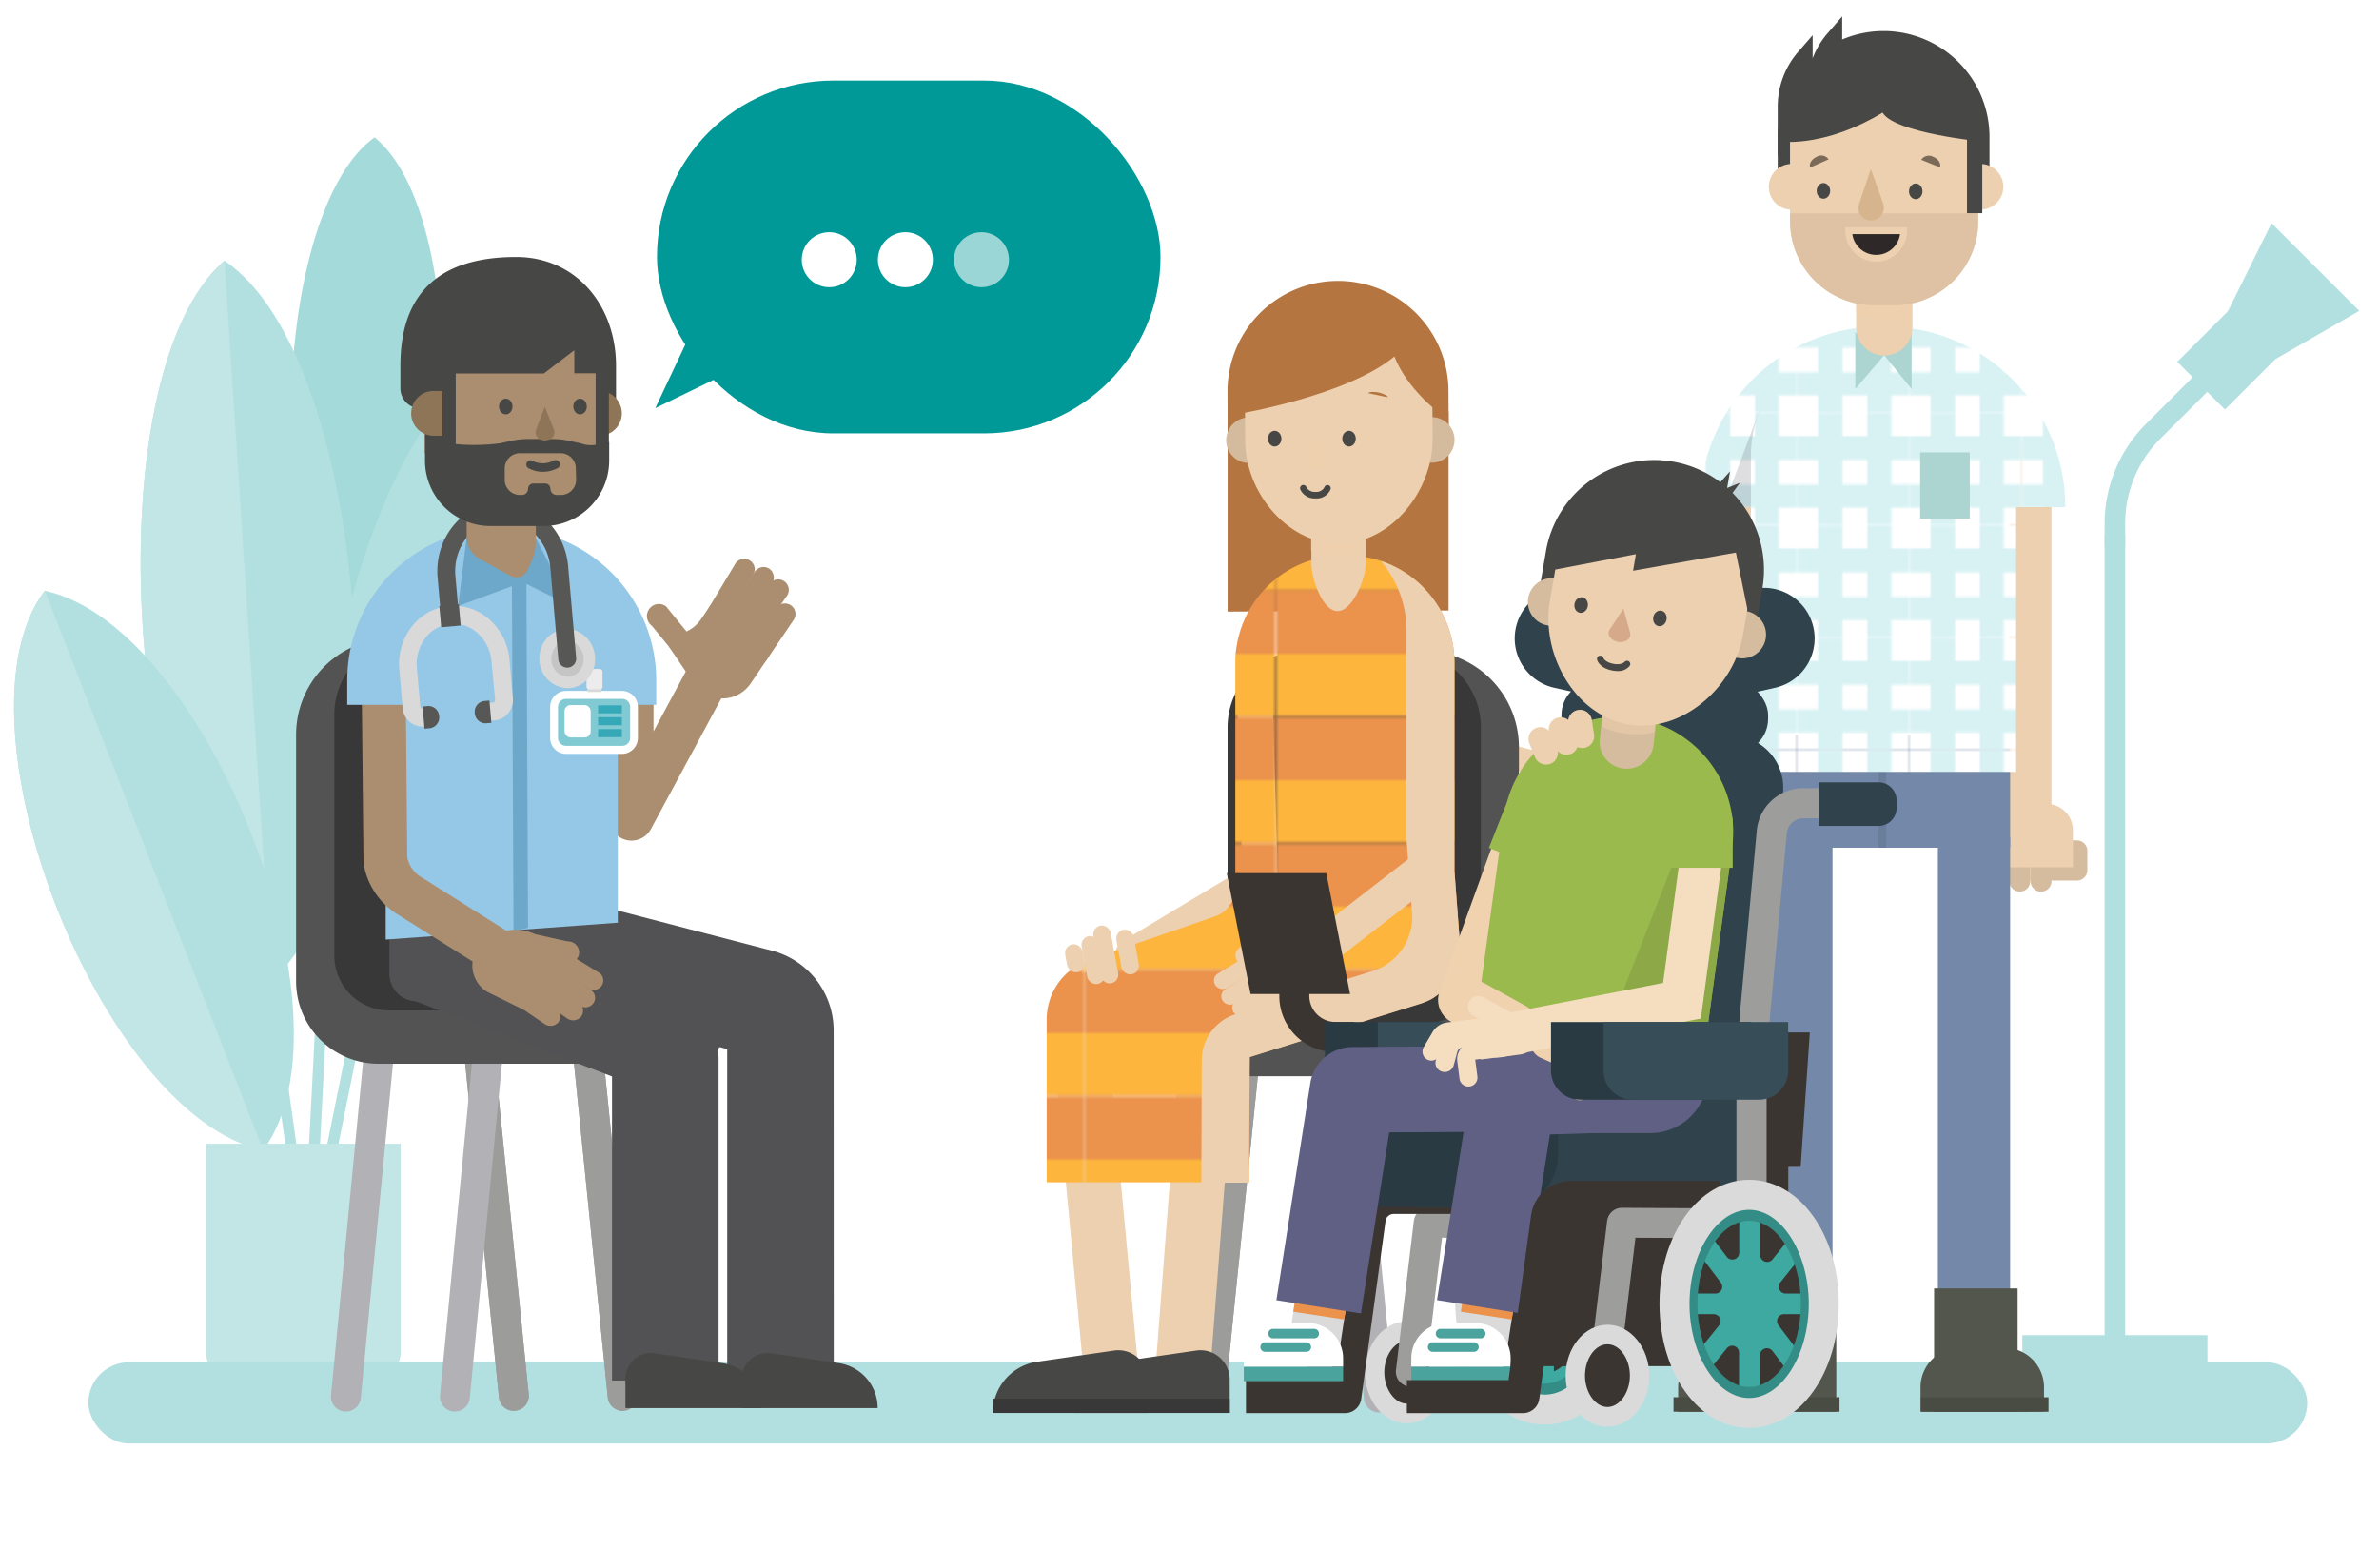 <?xml version="1.0" encoding="UTF-8"?> <svg xmlns="http://www.w3.org/2000/svg" xmlns:xlink="http://www.w3.org/1999/xlink" viewBox="0 0 455 300"><defs><style>.cls-1{fill:none;}.cls-2{fill:#fdb53e;}.cls-3{fill:#eb924d;}.cls-4,.cls-62{fill:#fff;}.cls-5{fill:#d8f2f4;}.cls-17,.cls-22,.cls-33,.cls-5{mix-blend-mode:multiply;}.cls-6{isolation:isolate;}.cls-7{fill:#b2e0e0;}.cls-8{opacity:0.5;}.cls-9{fill:#66c2c1;}.cls-10{fill:#4ab7b5;}.cls-11{fill:#85cecd;}.cls-12,.cls-22{fill:#edd0af;}.cls-13{fill:#d6bc9e;}.cls-14{fill:url(#New_Pattern_Swatch_3);}.cls-15{fill:#7489aa;}.cls-16{fill:#6a7e9b;}.cls-17{fill:#52525e;opacity:0.19;}.cls-18{fill:#acd5d2;}.cls-19{fill:#52564c;}.cls-20{fill:#494c43;}.cls-21{fill:#474745;}.cls-22{opacity:0.48;}.cls-23{fill:#d9bd9f;opacity:0.7;}.cls-24{fill:#2e2928;}.cls-25{fill:#7c6a59;}.cls-26{fill:#d6b48d;}.cls-27{fill:#b1b1b6;}.cls-28{fill:#9c9c9b;}.cls-29{fill:#535353;}.cls-30{fill:#383838;}.cls-31{fill:#b47540;}.cls-32{fill:url(#New_Pattern_Swatch_1);}.cls-34{fill:#d5bb9d;}.cls-35{fill:#3b3531;}.cls-36{fill:#dadada;}.cls-37{fill:#9d9d9c;}.cls-38{fill:#3ea9a0;}.cls-39{fill:#338c85;}.cls-40{fill:#2a3a42;}.cls-41{fill:#374e59;}.cls-42{fill:#30434d;}.cls-43{fill:#f0d2af;}.cls-44{fill:#9bba4e;}.cls-45{fill:#8ca847;}.cls-46{fill:#606085;}.cls-47{fill:#4ba39d;}.cls-48{fill:#f5ddbf;}.cls-49{fill:#d6a98b;}.cls-50{fill:#aa8e6f;}.cls-51{fill:#525254;}.cls-52{fill:#95c7e6;}.cls-53{fill:#6da7c9;}.cls-54{fill:#82cad3;}.cls-55{fill:#36a9b8;}.cls-56{fill:#d9d9d9;}.cls-57{fill:#ececec;}.cls-58{fill:#575756;}.cls-59{fill:#c5c5c5;}.cls-60{fill:#8e7557;}.cls-61{fill:#009997;}.cls-62{opacity:0.6;}</style><pattern id="New_Pattern_Swatch_3" data-name="New Pattern Swatch 3" width="49.75" height="49.75" patternTransform="translate(408.33 -71.38) scale(0.43)" patternUnits="userSpaceOnUse" viewBox="0 0 49.75 49.75"><rect class="cls-1" width="49.75" height="49.75"></rect><rect class="cls-4" width="49.75" height="49.75"></rect><rect class="cls-5" x="0.07" y="31.58" width="49.68" height="10.19"></rect><rect class="cls-5" x="0.07" y="9.97" width="49.68" height="10.65"></rect><polygon class="cls-5" points="9.07 49.75 9.07 0.07 19.93 0.07 19.93 49.75 9.07 49.75"></polygon><polygon class="cls-5" points="30.99 49.68 30.99 0 41.56 0 41.56 49.68 30.99 49.68"></polygon></pattern><pattern id="New_Pattern_Swatch_1" data-name="New Pattern Swatch 1" width="58.64" height="39" patternTransform="translate(683.26 52.51) scale(0.62)" patternUnits="userSpaceOnUse" viewBox="0 0 58.64 39"><rect class="cls-1" width="58.64" height="39"></rect><rect class="cls-2" width="58.64" height="19.5"></rect><rect class="cls-3" y="19.5" width="58.64" height="19.5"></rect></pattern></defs><title>parrot-455px-doctor-and-family</title><g class="cls-6"><g id="Layer_1" data-name="Layer 1"><rect class="cls-7" x="418.13" y="60.46" width="19.44" height="12.9" transform="translate(78 322.13) rotate(-45)"></rect><polygon class="cls-7" points="451.22 59.47 435.22 68.67 426.1 59.55 434.45 42.69 451.22 59.47"></polygon><rect class="cls-7" x="402.52" y="102.33" width="3.93" height="155.01"></rect><rect class="cls-7" x="386.78" y="255.4" width="35.41" height="5.94"></rect><path class="cls-7" d="M406.45,104.62h-3.93v-4.38a26.94,26.94,0,0,1,7.94-19.17l10.88-10.88L424.12,73,413.24,83.85a23,23,0,0,0-6.79,16.39Z"></path><g class="cls-8"><rect class="cls-9" x="53.85" y="201.76" width="2.1" height="23.83" transform="translate(-28.99 9.63) rotate(-7.94)"></rect><rect class="cls-9" x="30.35" y="193.5" width="62.15" height="2.1" transform="translate(-136.06 245.78) rotate(-87.02)"></rect><path class="cls-10" d="M68.7,125.34h0c-18.84-15.15-16.77-85,2.93-99.07h0c18.84,15.15,16.77,85-2.93,99.07Z"></path><path class="cls-9" d="M69.62,186.24h0c-19.23-22-1.51-105.1,25.14-117.87h0c19.23,22,1.51,105.1-25.14,117.87Z"></path><path class="cls-9" d="M51.92,187.63h0C23.77,169,17.43,71.85,42.92,49.87h0c28.14,18.67,34.49,115.79,9,137.76Z"></path><path class="cls-11" d="M51.92,187.63h0C23.77,169,17.43,71.85,42.92,49.87h0l9,137.76Z"></path><path class="cls-9" d="M50.33,220h0c-31.06-6.6-60.52-82-41.78-107h0c31.07,6.6,60.52,82,41.78,107Z"></path><path class="cls-11" d="M50.33,220h0c-31.06-6.6-60.52-82-41.78-107h0L50.33,220Z"></path><rect class="cls-9" x="45.42" y="203.77" width="42.15" height="2.1" transform="translate(-147.44 229.41) rotate(-78.57)"></rect><path class="cls-11" d="M39.41,218.78H76.63a0,0,0,0,1,0,0v40a4.42,4.42,0,0,1-4.42,4.42H43.82a4.42,4.42,0,0,1-4.42-4.42v-40A0,0,0,0,1,39.41,218.78Z"></path></g><path class="cls-12" d="M292.84,148.05a2.32,2.32,0,0,1-.58-.08l-3.54-.92a2.28,2.28,0,0,1,1.15-4.41l3.54.93a2.28,2.28,0,0,1-.57,4.48Z"></path><rect class="cls-7" x="16.9" y="260.58" width="424.37" height="15.54" rx="7.77"></rect><path class="cls-13" d="M386.29,164.16h0a2,2,0,0,1,2,2v4.39a0,0,0,0,1,0,0h-4a0,0,0,0,1,0,0v-4.39A2,2,0,0,1,386.29,164.16Z" transform="translate(772.59 334.71) rotate(180)"></path><path class="cls-13" d="M390.35,164.16h0a2,2,0,0,1,2,2v4.39a0,0,0,0,1,0,0h-4a0,0,0,0,1,0,0v-4.39A2,2,0,0,1,390.35,164.16Z" transform="translate(780.71 334.72) rotate(-180)"></path><path class="cls-13" d="M390.31,160.76h8.93a0,0,0,0,1,0,0v7.68a0,0,0,0,1,0,0h-8.93a2,2,0,0,1-2-2v-3.65A2,2,0,0,1,390.31,160.76Z" transform="translate(787.53 329.2) rotate(-180)"></path><path class="cls-12" d="M388.29,157.82a4,4,0,0,1-4-4V88.35a4,4,0,1,1,8.06,0v65.43A4,4,0,0,1,388.29,157.82Z"></path><path class="cls-12" d="M384.3,153.78h12.11a0,0,0,0,1,0,0v12.11a0,0,0,0,1,0,0h-7.15a5,5,0,0,1-5-5v-7.15A0,0,0,0,1,384.3,153.78Z" transform="translate(780.71 319.68) rotate(-180)"></path><path class="cls-13" d="M331,167.2h3.84a0,0,0,0,1,0,0v4.23a1.92,1.92,0,0,1-1.92,1.92h0a1.92,1.92,0,0,1-1.92-1.92V167.2A0,0,0,0,1,331,167.2Z"></path><path class="cls-13" d="M327.12,167.2H331a0,0,0,0,1,0,0v4.23a1.92,1.92,0,0,1-1.92,1.92h0a1.92,1.92,0,0,1-1.92-1.92V167.2A0,0,0,0,1,327.12,167.2Z"></path><path class="cls-13" d="M322.43,163.92H331a0,0,0,0,1,0,0v7.4a0,0,0,0,1,0,0h-8.6a1.94,1.94,0,0,1-1.94-1.94v-3.51A1.94,1.94,0,0,1,322.43,163.92Z"></path><path class="cls-12" d="M331,161.09a3.89,3.89,0,0,1-3.89-3.89v-63a3.89,3.89,0,0,1,7.77,0v63A3.89,3.89,0,0,1,331,161.09Z"></path><path class="cls-14" d="M359.64,62.44h.83A34.54,34.54,0,0,1,395,97v0a0,0,0,0,1,0,0h-69.9a0,0,0,0,1,0,0v0a34.54,34.54,0,0,1,34.54-34.54Z"></path><rect class="cls-15" x="336.73" y="140.59" width="47.72" height="21.57"></rect><polygon class="cls-15" points="350.48 260.26 336.73 258.51 336.73 160.15 350.48 160.15 350.48 260.26"></polygon><rect class="cls-15" x="370.63" y="160.15" width="13.82" height="100.1"></rect><rect class="cls-16" x="359.27" y="144.85" width="1.49" height="17.31"></rect><polygon class="cls-17" points="336.25 96.98 329.59 96.98 336.67 78.05 336.25 96.98"></polygon><path class="cls-14" d="M359.79,62.44h.87a24.93,24.93,0,0,1,24.93,24.93v60.28a0,0,0,0,1,0,0H334.87a0,0,0,0,1,0,0V87.37A24.93,24.93,0,0,1,359.79,62.44Z"></path><polygon class="cls-18" points="360.36 67.95 354.84 74.41 354.84 63.54 360.36 67.95"></polygon><polygon class="cls-18" points="360.36 67.95 365.61 74.41 365.61 63.54 360.36 67.95"></polygon><path class="cls-12" d="M328,157.2h6.89a0,0,0,0,1,0,0v11.66a0,0,0,0,1,0,0H323.21a0,0,0,0,1,0,0V162A4.77,4.77,0,0,1,328,157.2Z"></path><rect class="cls-18" x="367.24" y="86.53" width="9.49" height="12.69"></rect><rect class="cls-19" x="369.91" y="246.46" width="15.97" height="23.58"></rect><path class="cls-19" d="M377.46,257.82h5.92a7.55,7.55,0,0,1,7.55,7.55V270a0,0,0,0,1,0,0h-21a0,0,0,0,1,0,0v-4.67A7.55,7.55,0,0,1,377.46,257.82Z"></path><path class="cls-19" d="M374.84,257.82h5.92a7.55,7.55,0,0,1,7.55,7.55V270a0,0,0,0,1,0,0h-21a0,0,0,0,1,0,0v-4.67A7.55,7.55,0,0,1,374.84,257.82Z"></path><rect class="cls-20" x="367.4" y="267.28" width="24.39" height="2.77"></rect><rect class="cls-19" x="335.49" y="246.46" width="15.71" height="23.58"></rect><path class="cls-19" d="M320.94,257.82h21a0,0,0,0,1,0,0v4.67a7.55,7.55,0,0,1-7.55,7.55h-5.92a7.55,7.55,0,0,1-7.55-7.55v-4.67a0,0,0,0,1,0,0Z" transform="translate(662.9 527.86) rotate(-180)"></path><rect class="cls-20" x="320.07" y="267.28" width="31.75" height="2.77" transform="translate(671.89 537.32) rotate(-180)"></rect><path class="cls-21" d="M360.25,5.94h0A20.25,20.25,0,0,1,380.5,26.2v8a0,0,0,0,1,0,0H340a0,0,0,0,1,0,0v-8A20.25,20.25,0,0,1,360.25,5.94Z"></path><path class="cls-12" d="M355,46.77h10.76a0,0,0,0,1,0,0V62.57A5.38,5.38,0,0,1,360.36,68h0A5.38,5.38,0,0,1,355,62.57V46.77A0,0,0,0,1,355,46.77Z"></path><path class="cls-22" d="M365.62,55.57H355V60s1.45,1,5.27,1,5.37-1,5.37-1Z"></path><path class="cls-12" d="M357.67,11.14H363a15.33,15.33,0,0,1,15.33,15.33V42.34A16.06,16.06,0,0,1,362.31,58.4h-3.9a16.06,16.06,0,0,1-16.06-16.06V26.47A15.33,15.33,0,0,1,357.67,11.14Z"></path><path class="cls-23" d="M378.37,40.8l-36,0v1.57A16.07,16.07,0,0,0,358.41,58.4h3.9a16.06,16.06,0,0,0,16.06-16.06Z"></path><path class="cls-12" d="M342.67,31.36h3.73a0,0,0,0,1,0,0v8.75a0,0,0,0,1,0,0h-3.73a4.37,4.37,0,0,1-4.37-4.37v0A4.37,4.37,0,0,1,342.67,31.36Z"></path><path class="cls-12" d="M379.43,31.36h3.73a0,0,0,0,1,0,0v8.75a0,0,0,0,1,0,0h-3.73a4.37,4.37,0,0,1-4.37-4.37v0a4.37,4.37,0,0,1,4.37-4.37Z" transform="translate(758.21 71.47) rotate(180)"></path><rect class="cls-21" x="376.2" y="22.51" width="2.92" height="18.27"></rect><path class="cls-21" d="M341.21,27.11s8.23.89,18.85-5.57c2.26,3.93,19.22,5.56,19.22,5.56s-2-17.63-16.11-17.63-18.24,5.06-18.24,5.06l-3.72,8.21Z"></path><path class="cls-24" d="M358.83,49.4h0a5.27,5.27,0,0,1-5.26-5.26H364.1A5.27,5.27,0,0,1,358.83,49.4Z"></path><path class="cls-12" d="M358.83,50.05a5.92,5.92,0,0,1-5.91-5.91v-.65h11.83v.65A5.92,5.92,0,0,1,358.83,50.05Zm-4.56-5.26a4.61,4.61,0,0,0,9.13,0Z"></path><path class="cls-25" d="M369.74,30h0c1,.4,1.55,1.29,1.27,2l-3.56-1.43A1.73,1.73,0,0,1,369.74,30Z"></path><path class="cls-25" d="M347.43,30h0a1.71,1.71,0,0,1,2.3.48l-3.5,1.55C345.92,31.37,346.46,30.46,347.43,30Z"></path><path class="cls-21" d="M340,29.85V20.38a16,16,0,0,1,3.9-10.45l2.78-3.2V21.34Z"></path><path class="cls-21" d="M345.65,26.27V16.8a15.92,15.92,0,0,1,3.9-10.45l2.78-3.21V17.76Z"></path><path class="cls-26" d="M357.81,32.34l2.35,6.56a2.43,2.43,0,0,1-.37,2.31h0a2.43,2.43,0,0,1-3.88,0h0a2.44,2.44,0,0,1-.34-2.23Z"></path><ellipse class="cls-21" cx="366.38" cy="36.6" rx="1.5" ry="1.29" transform="translate(327.56 402.75) rotate(-89.65)"></ellipse><ellipse class="cls-21" cx="348.72" cy="36.51" rx="1.5" ry="1.29" transform="translate(310.1 385) rotate(-89.65)"></ellipse><path class="cls-27" d="M284.68,270.18a2.89,2.89,0,0,1-2.87-2.61l-6.61-68.48a2.88,2.88,0,0,1,5.73-.55L287.54,267a2.87,2.87,0,0,1-2.58,3.14Z"></path><path class="cls-28" d="M252.36,270l-.29,0a2.87,2.87,0,0,1-2.57-3.15l6.95-68.45a2.88,2.88,0,1,1,5.73.58l-7,68.45A2.88,2.88,0,0,1,252.36,270Z"></path><path class="cls-28" d="M252.36,270l-.29,0a2.87,2.87,0,0,1-2.57-3.15l6.95-68.45a2.88,2.88,0,1,1,5.73.58l-7,68.45A2.88,2.88,0,0,1,252.36,270Z"></path><path class="cls-27" d="M263.74,270.18a2.89,2.89,0,0,1-2.86-2.61l-6.61-68.48a2.88,2.88,0,0,1,5.73-.55L266.61,267a2.88,2.88,0,0,1-2.59,3.14Z"></path><path class="cls-28" d="M231.43,270l-.29,0a2.88,2.88,0,0,1-2.58-3.15l7-68.45a2.87,2.87,0,1,1,5.72.58l-7,68.45A2.88,2.88,0,0,1,231.43,270Z"></path><path class="cls-28" d="M231.43,270l-.29,0a2.88,2.88,0,0,1-2.58-3.15l7-68.45a2.87,2.87,0,1,1,5.72.58l-7,68.45A2.88,2.88,0,0,1,231.43,270Z"></path><path class="cls-29" d="M244.44,124.48v63.46a7.83,7.83,0,0,1-7.83,7.82H206.75a10.11,10.11,0,0,0,10.11,10.11h57.88a15.77,15.77,0,0,0,15.76-15.76V142.93a18.45,18.45,0,0,0-18.45-18.45Z"></path><path class="cls-30" d="M249.48,124.42a14.7,14.7,0,0,0-14.7,14.7v48.76A7.82,7.82,0,0,1,227,195.7h45.75a10.48,10.48,0,0,0,10.48-10.47V139.12a14.7,14.7,0,0,0-14.7-14.7Z"></path><path class="cls-12" d="M216.61,186.22a3.39,3.39,0,0,1-1.75-6.29l22.73-13.65-1.24-41a3.39,3.39,0,1,1,6.77-.2L244.48,170l-26.13,15.7A3.36,3.36,0,0,1,216.61,186.22Z"></path><path class="cls-12" d="M212.4,266.58a5.25,5.25,0,0,1-5.21-4.75l-6.35-67.73.65-1.53c1.47-3.48,2.61-5.67,7.27-6.88l.19,0,46.13-10.18a5.23,5.23,0,1,1,2.25,10.22L211.52,195.8l6.1,65.06a5.24,5.24,0,0,1-4.73,5.7Z"></path><path class="cls-12" d="M226.12,268.82h-.4a5.24,5.24,0,0,1-4.82-5.62l4.71-61.56a10.81,10.81,0,0,1,7.66-10.15l.15,0,36.41-10a5.23,5.23,0,1,1,2.78,10.09l-36.28,10a.39.39,0,0,0-.25.37l0,.4L231.34,264A5.24,5.24,0,0,1,226.12,268.82Z"></path><path class="cls-21" d="M235.19,270.28H205.58a9.9,9.9,0,0,1,8.3-9.77l14.8-2.15a5.6,5.6,0,0,1,6.51,5.53Z"></path><rect class="cls-30" x="205.58" y="267.56" width="29.61" height="2.71"></rect><path class="cls-21" d="M219.49,270.28H189.88a9.9,9.9,0,0,1,8.29-9.77l14.8-2.15a5.61,5.61,0,0,1,6.52,5.53Z"></path><rect class="cls-30" x="189.88" y="267.56" width="29.61" height="2.71"></rect><polygon class="cls-31" points="277.05 116.78 234.79 116.99 234.79 78.95 277.05 78.74 277.05 116.78"></polygon><path class="cls-32" d="M278.18,166.61V126.84a20.6,20.6,0,0,0-20.6-20.6h-.72a20.6,20.6,0,0,0-20.6,20.6v43a5.76,5.76,0,0,1-3.88,5.45l-24.07,8.32a12.07,12.07,0,0,0-8.13,11.4v31.14h38.71l.13-24,32.21-10.08a10.91,10.91,0,0,0,8.06-10.66Z"></path><g class="cls-33"><path class="cls-12" d="M278.17,166.61V126.84A20.6,20.6,0,0,0,264.1,107.3,20.54,20.54,0,0,1,269,120.67v39.77l1.11,14.8a10.9,10.9,0,0,1-8.06,10.65L236.31,194a9.24,9.24,0,0,0-6.47,8.77l-.08,23.45h9.12l.13-24,32.21-10.08a10.91,10.91,0,0,0,8.06-10.66Z"></path></g><path class="cls-12" d="M250.74,186.41a3.39,3.39,0,0,1-2.07-6.07l21.94-17V122.32a3.39,3.39,0,1,1,6.77,0v44.4l-24.57,19A3.37,3.37,0,0,1,250.74,186.41Z"></path><path class="cls-12" d="M245.74,181.6h0a1.89,1.89,0,0,0-1.85-1.93l-5.6,1.25a1.9,1.9,0,0,0-2,1.79h0a1.89,1.89,0,0,0,1.89,1.93l4.64-1c.42-.1.85-.16,1.27-.23A1.89,1.89,0,0,0,245.74,181.6Z"></path><path class="cls-12" d="M244,185h0a1.74,1.74,0,0,0-2.35-.45l-7.31,4.66a1.58,1.58,0,0,0-.47,2.25h0a1.72,1.72,0,0,0,2.34.45l7.31-4.66A1.59,1.59,0,0,0,244,185Z"></path><path class="cls-12" d="M245.66,186.7h0a1.74,1.74,0,0,0-2.39-.09l-7,4.9a1.58,1.58,0,0,0-.16,2.34h0a1.74,1.74,0,0,0,2.33.14l7.13-5A1.59,1.59,0,0,0,245.66,186.7Z"></path><path class="cls-12" d="M248.72,188.33h0a1.74,1.74,0,0,0-2.39-.1l-6.19,4.22a1.59,1.59,0,0,0-.15,2.34h0a1.74,1.74,0,0,0,2.33.14l6.3-4.31A1.57,1.57,0,0,0,248.72,188.33Z"></path><path class="cls-12" d="M242.77,182.25h0a1.73,1.73,0,0,0-2.3-.61L233,186.18a1.59,1.59,0,0,0-.61,2.19h0a1.72,1.72,0,0,0,2.32.6l7.38-4.51A1.58,1.58,0,0,0,242.77,182.25Z"></path><path class="cls-12" d="M241.69,182a5.66,5.66,0,0,0,1.88-2.16h0a7.31,7.31,0,0,1,7.23.07l1.16.68a5.25,5.25,0,0,1,2.56,4.64,5.4,5.4,0,0,1-2.41,4.21l-6.37,3.14L244,190.43l-4.73-6.78Z"></path><rect class="cls-12" x="210.71" y="177.39" width="3.38" height="11.26" rx="1.69" transform="matrix(0.98, -0.18, 0.18, 0.98, -29.61, 41.45)"></rect><rect class="cls-12" x="213.98" y="177.76" width="3.38" height="8.66" rx="1.69" transform="translate(-29.39 42.03) rotate(-10.42)"></rect><rect class="cls-12" x="207.39" y="178.98" width="3.38" height="9.31" rx="1.69" transform="translate(-29.78 40.86) rotate(-10.42)"></rect><rect class="cls-12" x="203.89" y="180.58" width="3.38" height="5.41" rx="1.69" transform="translate(-29.77 40.22) rotate(-10.42)"></rect><path class="cls-12" d="M255.82,116.9h0c-2.87,0-5-6.17-5-9.05l-.08-15.29,10.41,0,.08,15.29C261.19,110.68,258.7,116.89,255.82,116.9Z"></path><path class="cls-22" d="M261.14,101l-10.4,0,0,4.28s1.42,1,5.15,1,5.25-1,5.25-1Z"></path><path class="cls-31" d="M255.87,53.75h0A21.13,21.13,0,0,1,277,74.88v8.31a0,0,0,0,1,0,0H234.73a0,0,0,0,1,0,0V74.88A21.13,21.13,0,0,1,255.87,53.75Z" transform="translate(-0.34 1.28) rotate(-0.29)"></path><path class="cls-34" d="M238.87,79.88h3.72a0,0,0,0,1,0,0v8.71a0,0,0,0,1,0,0h-3.72a4.36,4.36,0,0,1-4.36-4.36v0a4.36,4.36,0,0,1,4.36-4.36Z" transform="translate(-0.42 1.19) rotate(-0.29)"></path><path class="cls-34" d="M270.1,79.79l3.71,0a4.36,4.36,0,0,1,4.38,4.33h0a4.36,4.36,0,0,1-4.33,4.38l-3.72,0Z"></path><path class="cls-12" d="M256.15,104h0c-9.9.05-18-9.84-18-19.74l-.05-10a17.19,17.19,0,0,1,17.12-17.29h1.46A17.2,17.2,0,0,1,273.94,74L274,84C274,93.94,266.06,103.91,256.15,104Z"></path><path class="cls-22" d="M251.52,82.35l1.79,4.94A1.85,1.85,0,0,1,253,89h0a1.84,1.84,0,0,1-2.93,0h0a1.84,1.84,0,0,1-.27-1.68Z"></path><path class="cls-31" d="M236.79,79v.19s20.82-3.47,29.9-11c2.44,6.25,8.56,10.78,8.56,10.78s1-23.7-17.74-23.6C257.52,55.38,235.7,54.12,236.79,79Z"></path><path class="cls-31" d="M263.78,75.1c.73.18,1.71.6,1.65.9l-3.74-.79C261.75,74.91,263.05,74.91,263.78,75.1Z"></path><path class="cls-21" d="M251.58,95.34a3,3,0,0,1-2.89-1.72.63.63,0,0,1,.36-.81.62.62,0,0,1,.8.35,1.76,1.76,0,0,0,1.73.93,1.72,1.72,0,0,0,1.73-.91.62.62,0,0,1,1.17.41A2.88,2.88,0,0,1,251.58,95.34Z"></path><ellipse class="cls-21" cx="258.01" cy="83.91" rx="1.29" ry="1.5"></ellipse><ellipse class="cls-21" cx="243.79" cy="83.91" rx="1.29" ry="1.5"></ellipse><ellipse class="cls-35" cx="269.06" cy="262.52" rx="6.17" ry="7.88"></ellipse><path class="cls-36" d="M269.06,272.26c-4.43,0-8-4.37-8-9.74s3.6-9.75,8-9.75,8,4.37,8,9.75S273.49,272.26,269.06,272.26Zm0-15.76c-2.33,0-4.3,2.76-4.3,6s2,6,4.3,6,4.3-2.76,4.3-6S271.39,256.5,269.06,256.5Z"></path><path class="cls-37" d="M269.84,265.23a1.94,1.94,0,0,1-.34,0A2.86,2.86,0,0,1,267,262l3.41-28.47a2.87,2.87,0,0,1,2.85-2.53h0l21.89.12V203.9c0-.07,0-.13,0-.2l.68-10,3.2-34.79a8.9,8.9,0,0,1,8.91-8.13h13.81a2.88,2.88,0,0,1,0,5.75H308a3.2,3.2,0,0,0-3.2,2.91l-3.19,34.72L300.9,204v30a2.87,2.87,0,0,1-2.88,2.87h0l-22.22-.12-3.1,25.93A2.88,2.88,0,0,1,269.84,265.23Z"></path><path class="cls-35" d="M257.22,270.31H238.3V264h16.17l4.27-31.29a7.91,7.91,0,0,1,7.81-6.82h38.59v6.32H266.55a1.56,1.56,0,0,0-1.55,1.35l-4.65,34A3.15,3.15,0,0,1,257.22,270.31Z"></path><polygon class="cls-35" points="258.21 190.14 239.18 190.14 234.63 167.01 253.66 167.01 258.21 190.14"></polygon><path class="cls-35" d="M259,201.23h-3.64a10.69,10.69,0,0,1-10.68-10.68v-8.16h5.74v8.16a5,5,0,0,0,4.94,4.94H259Z"></path><ellipse class="cls-35" cx="295.46" cy="248.76" rx="14.28" ry="20.86"></ellipse><path class="cls-38" d="M295.46,230.51c-6.87,0-12.25,8-12.25,18.25S288.59,267,295.46,267s12.25-8,12.25-18.26S302.33,230.51,295.46,230.51Zm7.85,16.15h-3.66l3.14-3.15A22.26,22.26,0,0,1,303.31,246.66Zm-15.17-3.19,3.19,3.19h-3.72A22.58,22.58,0,0,1,288.14,243.47Zm-.58,6.63h3.77L288,253.44A23.6,23.6,0,0,1,287.56,250.1Zm15.8,0a21.57,21.57,0,0,1-.43,3.29l-3.28-3.29Zm-1.82-10.2-4.36,4.35v-9.09A9.13,9.13,0,0,1,301.54,239.9Zm-7.8-4.74v9l-4.34-4.33A9.12,9.12,0,0,1,293.74,235.16Zm-4.58,22,4.58-4.57v9.79C291.9,261.62,290.29,259.72,289.16,257.14Zm8,5.22v-9.85l4.59,4.59C300.65,259.7,299,261.61,297.18,262.36Z"></path><path class="cls-38" d="M295.46,230.51c-6.87,0-12.25,8-12.25,18.25S288.59,267,295.46,267s12.25-8,12.25-18.26S302.33,230.51,295.46,230.51Zm7.85,16.15h-3.66l3.14-3.15A22.26,22.26,0,0,1,303.31,246.66Zm-15.17-3.19,3.19,3.19h-3.72A22.58,22.58,0,0,1,288.14,243.47Zm-.58,6.63h3.77L288,253.44A23.6,23.6,0,0,1,287.56,250.1Zm15.8,0a21.57,21.57,0,0,1-.43,3.29l-3.28-3.29Zm-1.82-10.2-4.36,4.35v-9.09A9.13,9.13,0,0,1,301.54,239.9Zm-7.8-4.74v9l-4.34-4.33A9.12,9.12,0,0,1,293.74,235.16Zm-4.58,22,4.58-4.57v9.79C291.9,261.62,290.29,259.72,289.16,257.14Zm8,5.22v-9.85l4.59,4.59C300.65,259.7,299,261.61,297.18,262.36Z"></path><path class="cls-39" d="M295.46,267.53c-7,0-12.76-8.42-12.76-18.77S288.42,230,295.46,230s12.76,8.42,12.76,18.77S302.5,267.53,295.46,267.53Zm0-34.67c-5.45,0-9.89,7.14-9.89,15.9s4.44,15.9,9.89,15.9,9.89-7.13,9.89-15.9S300.91,232.86,295.46,232.86Z"></path><path class="cls-36" d="M295.46,272.49c-9.62,0-17.15-10.42-17.15-23.73S285.84,225,295.46,225s17.15,10.43,17.15,23.73S305.08,272.49,295.46,272.49Zm0-41.72c-6.18,0-11.41,8.24-11.41,18s5.23,18,11.41,18,11.41-8.24,11.41-18S301.64,230.77,295.46,230.77Z"></path><path class="cls-40" d="M253.47,195.5h38.4a0,0,0,0,1,0,0v9.27a5.58,5.58,0,0,1-5.58,5.58H259a5.58,5.58,0,0,1-5.58-5.58V195.5a0,0,0,0,1,0,0Z"></path><path class="cls-41" d="M263.52,195.5h35.32a0,0,0,0,1,0,0v9.27a5.58,5.58,0,0,1-5.58,5.58H269.1a5.58,5.58,0,0,1-5.58-5.58V195.5A0,0,0,0,1,263.52,195.5Z"></path><polygon class="cls-35" points="344.39 223.21 333.48 223.21 333.48 197.5 346.14 197.5 344.39 223.21"></polygon><rect class="cls-42" x="298.64" y="130.31" width="39.52" height="13.66" rx="6.46"></rect><path class="cls-42" d="M339.54,131.55l-7,1.58a64.1,64.1,0,0,1-28.31,0l-7-1.58a9.67,9.67,0,0,1-7.53-9.43h0a9.67,9.67,0,0,1,11.8-9.43l2.72.61a64.1,64.1,0,0,0,28.31,0l2.72-.61a9.67,9.67,0,0,1,11.81,9.43h0A9.67,9.67,0,0,1,339.54,131.55Z"></path><polygon class="cls-35" points="288.06 261.33 342.02 261.33 342.02 223 276.69 223 288.06 261.33"></polygon><path class="cls-42" d="M335.43,219H289.29l5.53-66.72a12.63,12.63,0,0,1,12.59-11.59h23.68a10,10,0,0,1,9.94,10.8Z"></path><path class="cls-42" d="M261.08,211.91h74.54a0,0,0,0,1,0,0V221a9.91,9.91,0,0,1-9.91,9.91H271a9.91,9.91,0,0,1-9.91-9.91v-9.08A0,0,0,0,1,261.08,211.91Z"></path><path class="cls-40" d="M255.34,211.91H298a0,0,0,0,1,0,0V221a9.91,9.91,0,0,1-9.91,9.91H265.25a9.91,9.91,0,0,1-9.91-9.91v-9.08A0,0,0,0,1,255.34,211.91Z"></path><path class="cls-43" d="M279.78,196a4.73,4.73,0,0,1-4.45-6.35l13.74-38A4.74,4.74,0,0,1,298,155L284.23,192.9A4.72,4.72,0,0,1,279.78,196Z"></path><path class="cls-44" d="M281,204.64l44.09,2.68,6.16-45a22,22,0,0,0-20.43-25.16h0a22,22,0,0,0-23.11,18.76Z"></path><polygon class="cls-45" points="319.65 166 308.38 194.77 326.73 195.5 331 164.31 319.65 166"></polygon><path class="cls-46" d="M291,201.94h35.65a0,0,0,0,1,0,0v14.8a0,0,0,0,1,0,0H280a0,0,0,0,1,0,0v-3.82A11,11,0,0,1,291,201.94Z" transform="translate(606.62 418.68) rotate(-180)"></path><rect class="cls-36" x="276.35" y="244.79" width="16.45" height="9.82" transform="translate(-5.05 493.52) rotate(-81.36)"></rect><path class="cls-4" d="M269.93,253.07h19a0,0,0,0,1,0,0v1.64a6.73,6.73,0,0,1-6.73,6.73h-5.54a6.73,6.73,0,0,1-6.73-6.73v-1.64A0,0,0,0,1,269.93,253.07Z" transform="translate(558.85 514.52) rotate(-180)"></path><rect class="cls-47" x="269.93" y="261.44" width="19" height="2.74" transform="translate(558.85 525.63) rotate(-180)"></rect><path class="cls-47" d="M283.3,256h-7.88a.91.91,0,0,1,0-1.81h7.88a.91.91,0,0,1,0,1.81Z"></path><path class="cls-47" d="M282,258.58H274.1a.91.91,0,1,1,0-1.81H282a.91.91,0,0,1,0,1.81Z"></path><rect class="cls-3" x="279.5" y="249.69" width="9.85" height="1.97" transform="translate(527.96 541.24) rotate(-171.36)"></rect><path class="cls-46" d="M291,251.25l-16.16-2.56,6.48-40.93a8.19,8.19,0,0,1,7.83-6.9l28.46-.9.52,16.36-21.7.68Z"></path><rect class="cls-36" x="244.31" y="244.79" width="16.45" height="9.82" transform="translate(-32.28 461.84) rotate(-81.36)"></rect><path class="cls-4" d="M237.89,253.07h19a0,0,0,0,1,0,0v1.64a6.73,6.73,0,0,1-6.73,6.73h-5.54a6.73,6.73,0,0,1-6.73-6.73v-1.64A0,0,0,0,1,237.89,253.07Z" transform="translate(494.77 514.52) rotate(-180)"></path><rect class="cls-47" x="237.89" y="261.44" width="19" height="2.74" transform="translate(494.77 525.63) rotate(-180)"></rect><path class="cls-47" d="M251.26,256h-7.88a.91.91,0,0,1,0-1.81h7.88a.91.91,0,1,1,0,1.81Z"></path><path class="cls-47" d="M249.94,258.58h-7.88a.91.91,0,1,1,0-1.81h7.88a.91.91,0,0,1,0,1.81Z"></path><rect class="cls-3" x="247.47" y="249.69" width="9.85" height="1.97" transform="translate(464.24 536.43) rotate(-171.36)"></rect><path class="cls-46" d="M260.29,251.24l-16.17-2.53,6.49-41.51a8.19,8.19,0,0,1,8-6.92l54-.32.09,16.36-47,.28Z"></path><path class="cls-43" d="M289.42,201.26a4.74,4.74,0,0,1-2.29-.59l-7.62-4.2a4.74,4.74,0,1,1,4.58-8.3l7.62,4.2a4.74,4.74,0,0,1-2.29,8.89Z"></path><path class="cls-43" d="M295.81,196.91h6.91a0,0,0,0,1,0,0v6.46a0,0,0,0,1,0,0h-6.91a3.23,3.23,0,0,1-3.23-3.23v0A3.23,3.23,0,0,1,295.81,196.91Z" transform="translate(106.72 -103.5) rotate(23.92)"></path><path class="cls-43" d="M302.09,210.45a1.68,1.68,0,0,1-.69-.15,1.72,1.72,0,0,1-.88-2.27l1.13-2.54L298,203.87a1.72,1.72,0,0,1,1.4-3.15l3.9,1.73a3.2,3.2,0,0,1,1.63,4.21l-1.23,2.77A1.72,1.72,0,0,1,302.09,210.45Zm-.22-4.85h0Z"></path><path class="cls-43" d="M306.81,209.23h-.05a1.71,1.71,0,0,1-1.67-1.77l.07-2.35a1,1,0,0,0-.58-.92L301,202.59a1.72,1.72,0,1,1,1.4-3.15L306,201a4.39,4.39,0,0,1,2.62,4.18l-.07,2.35A1.72,1.72,0,0,1,306.81,209.23Z"></path><path class="cls-43" d="M310.74,207.1a1.72,1.72,0,0,1-1.39-.7l-1.92-2.58-4.83-2.15a1.72,1.72,0,1,1,1.39-3.15l5.66,2.51,2.47,3.32a1.72,1.72,0,0,1-.36,2.41A1.69,1.69,0,0,1,310.74,207.1Z"></path><path class="cls-43" d="M295.67,200.16a2,2,0,0,1-.4-4l8.27-1.71a2,2,0,1,1,.82,3.93l-8.28,1.72A1.9,1.9,0,0,1,295.67,200.16Z"></path><path class="cls-48" d="M286.67,202.26a4,4,0,0,1-.76-8l32.17-6.24,4.06-30.25a4,4,0,1,1,8,1.07l-4.84,36-37.83,7.34A3.94,3.94,0,0,1,286.67,202.26Z"></path><path class="cls-13" d="M306.51,126.71h10.34a0,0,0,0,1,0,0v15.19a5.17,5.17,0,0,1-5.17,5.17h0a5.17,5.17,0,0,1-5.17-5.17V126.71a0,0,0,0,1,0,0Z" transform="translate(17.5 -34.4) rotate(6.5)"></path><path class="cls-22" d="M316.9,135.76l-10.17-1.16-.48,4.23s1.27,1.13,4.92,1.54,5.24-.39,5.24-.39Z"></path><path class="cls-21" d="M317.46,88.07h0a21,21,0,0,1,21,21v8.25a0,0,0,0,1,0,0h-42a0,0,0,0,1,0,0v-8.25A21,21,0,0,1,317.46,88.07Z" transform="translate(21.94 -52.21) rotate(9.74)"></path><path class="cls-13" d="M296.79,110.53h3.88a0,0,0,0,1,0,0v9.1a0,0,0,0,1,0,0h-3.88a4.55,4.55,0,0,1-4.55-4.55v0A4.55,4.55,0,0,1,296.79,110.53Z" transform="translate(23.73 -48.48) rotate(9.74)"></path><path class="cls-13" d="M330.15,116.25l3.83.65a4.56,4.56,0,0,1,3.72,5.26h0a4.55,4.55,0,0,1-5.26,3.71l-3.83-.65Z"></path><path class="cls-12" d="M311.42,138.58h0c-10.2-1.75-16.72-13.39-15-23.59l1.77-10.32A18,18,0,0,1,319,90l1.51.26A18,18,0,0,1,335.16,111l-1.77,10.32C331.64,131.53,321.62,140.33,311.42,138.58Z"></path><path class="cls-49" d="M310.5,116.42l1.27,4.6a1.3,1.3,0,0,1-.57,1.44h0a2.54,2.54,0,0,1-3.3-.6h0a1.29,1.29,0,0,1,0-1.5Z"></path><path class="cls-21" d="M297.16,109l15.72-3-.54,3.17L332,105.7,334.3,117s9.29-23.07-13.76-27S297.16,109,297.16,109Z"></path><polygon class="cls-21" points="328.35 93.01 330.87 90.16 330.13 94.5 328.35 93.01"></polygon><polygon class="cls-21" points="329.23 93.78 332.77 92.36 330.15 95.92 329.23 93.78"></polygon><path class="cls-21" d="M309.37,128.36a5.74,5.74,0,0,1-1.09-.12c-2.27-.46-2.76-1.8-2.81-2a.62.62,0,0,1,1.18-.4c0,.06.35.82,1.88,1.13s2.14-.32,2.16-.34a.64.64,0,0,1,.87-.11.63.63,0,0,1,.13.85A2.77,2.77,0,0,1,309.37,128.36Z"></path><ellipse class="cls-21" cx="317.46" cy="118.29" rx="1.5" ry="1.29" transform="translate(147.74 411.49) rotate(-80.37)"></ellipse><ellipse class="cls-21" cx="302.39" cy="115.73" rx="1.5" ry="1.29" transform="translate(137.72 394.51) rotate(-80.37)"></ellipse><path class="cls-44" d="M325.52,151.56h0a5.87,5.87,0,0,1,5.87,5.87V166a0,0,0,0,1,0,0H319.65a0,0,0,0,1,0,0v-8.57a5.87,5.87,0,0,1,5.87-5.87Z"></path><path class="cls-44" d="M292.84,150.41h0a5.87,5.87,0,0,1,5.87,5.87v8.57a0,0,0,0,1,0,0H287a0,0,0,0,1,0,0v-8.57A5.87,5.87,0,0,1,292.84,150.41Z" transform="translate(78.51 -96.66) rotate(21.58)"></path><path class="cls-48" d="M286.25,194.9h7.61a0,0,0,0,1,0,0V202a0,0,0,0,1,0,0h-7.61a3.56,3.56,0,0,1-3.56-3.56v0A3.56,3.56,0,0,1,286.25,194.9Z" transform="translate(599.11 359.31) rotate(172.82)"></path><path class="cls-48" d="M280.85,207.84a1.72,1.72,0,0,1-1.71-1.5l-.42-3.31a3.35,3.35,0,0,1,2.9-3.74l4.67-.59a1.72,1.72,0,1,1,.43,3.42l-4.57.57.41,3.22a1.72,1.72,0,0,1-1.5,1.92Z"></path><path class="cls-48" d="M276.26,205.05a1.73,1.73,0,0,1-1.66-2.17l.67-2.5a4.67,4.67,0,0,1,4-3.45l4.29-.54a1.72,1.72,0,1,1,.43,3.42l-4.29.54a1.25,1.25,0,0,0-1,.92l-.67,2.5A1.74,1.74,0,0,1,276.26,205.05Z"></path><path class="cls-48" d="M273.79,202.88a1.78,1.78,0,0,1-.89-.24,1.73,1.73,0,0,1-.59-2.37L274,197.4a3.81,3.81,0,0,1,2.8-1.82l5.27-.66a1.72,1.72,0,1,1,.43,3.41l-5.27.67a.36.36,0,0,0-.28.18l-1.73,2.87A1.7,1.7,0,0,1,273.79,202.88Z"></path><path class="cls-48" d="M291,199a2,2,0,0,1-1-.24l-8.19-4.44a2,2,0,0,1,1.91-3.54l8.19,4.44A2,2,0,0,1,291,199Z"></path><path class="cls-35" d="M291.27,270.31h-22.2V264h19.45l4.31-31.54a7.62,7.62,0,0,1,7.52-6.57H329v6.32H300.35a1.28,1.28,0,0,0-1.27,1.1l-4.68,34.27A3.15,3.15,0,0,1,291.27,270.31Z"></path><path class="cls-37" d="M306.62,266.89l-.35,0a2.87,2.87,0,0,1-2.51-3.19l3.61-30.13a2.87,2.87,0,0,1,2.85-2.53h0l21.89.12V203.7l.68-10,3.2-34.79a8.92,8.92,0,0,1,8.91-8.13h13.81a2.88,2.88,0,0,1,0,5.75H344.92a3.18,3.18,0,0,0-3.19,2.91l-3.19,34.72-.67,9.85v30a2.87,2.87,0,0,1-2.87,2.87h0l-22.21-.12-3.31,27.59A2.86,2.86,0,0,1,306.62,266.89Z"></path><ellipse class="cls-35" cx="307.43" cy="263.15" rx="6.17" ry="7.88"></ellipse><path class="cls-36" d="M307.44,272.9c-4.43,0-8-4.38-8-9.75s3.61-9.74,8-9.74,8,4.37,8,9.74S311.86,272.9,307.44,272.9Zm0-15.76c-2.34,0-4.3,2.75-4.3,6s2,6,4.3,6,4.29-2.75,4.29-6S309.77,257.14,307.44,257.14Z"></path><path class="cls-40" d="M296.64,195.5H335a0,0,0,0,1,0,0v9.27a5.58,5.58,0,0,1-5.58,5.58H302.22a5.58,5.58,0,0,1-5.58-5.58V195.5A0,0,0,0,1,296.64,195.5Z"></path><path class="cls-41" d="M306.69,195.5H342a0,0,0,0,1,0,0v9.27a5.58,5.58,0,0,1-5.58,5.58H312.27a5.58,5.58,0,0,1-5.58-5.58V195.5A0,0,0,0,1,306.69,195.5Z"></path><path class="cls-42" d="M347.81,149.65h11.48a3.45,3.45,0,0,1,3.45,3.45v1.44a3.45,3.45,0,0,1-3.45,3.45H347.81a0,0,0,0,1,0,0v-8.33A0,0,0,0,1,347.81,149.65Z"></path><ellipse class="cls-35" cx="334.54" cy="249.41" rx="14.28" ry="20.86"></ellipse><path class="cls-38" d="M348.49,247.44h-7a1.32,1.32,0,0,1-1-2.14l5.4-6.71a1.31,1.31,0,0,0-.2-1.85l-1-.79a1.33,1.33,0,0,0-1.86.2L339,240.91a1.32,1.32,0,0,1-2.34-.83v-8.3a1.32,1.32,0,0,0-1.32-1.31h-1.38a1.32,1.32,0,0,0-1.32,1.31v7.85a1.32,1.32,0,0,1-2.37.79l-3.41-4.5a1.31,1.31,0,0,0-1.84-.26l-1,.76a1.32,1.32,0,0,0-.26,1.85l5.36,7.06a1.31,1.31,0,0,1-1.05,2.11h-7.28a1.32,1.32,0,0,0-1.32,1.32v1.3a1.32,1.32,0,0,0,1.32,1.32h7a1.32,1.32,0,0,1,1,2.14l-5.41,6.72a1.33,1.33,0,0,0,.2,1.85l1,.78a1.31,1.31,0,0,0,1.85-.2l3.83-4.75a1.31,1.31,0,0,1,2.34.82V267a1.32,1.32,0,0,0,1.32,1.32h1.38a1.32,1.32,0,0,0,1.32-1.32V259.2a1.32,1.32,0,0,1,2.36-.8l3.41,4.51a1.32,1.32,0,0,0,1.85.25l1-.76a1.31,1.31,0,0,0,.25-1.84l-5.35-7.07a1.32,1.32,0,0,1,1-2.11h7.28a1.32,1.32,0,0,0,1.31-1.32v-1.3A1.32,1.32,0,0,0,348.49,247.44Z"></path><path class="cls-39" d="M334.54,268.18c-7,0-12.77-8.42-12.77-18.77s5.73-18.77,12.77-18.77,12.76,8.42,12.76,18.77S341.57,268.18,334.54,268.18Zm0-34.67c-5.46,0-9.9,7.14-9.9,15.9s4.44,15.9,9.9,15.9,9.89-7.13,9.89-15.9S340,233.51,334.54,233.51Z"></path><path class="cls-36" d="M334.54,273.14c-9.62,0-17.15-10.42-17.15-23.73s7.53-23.73,17.15-23.73,17.14,10.42,17.14,23.73S344.15,273.14,334.54,273.14Zm0-41.72c-6.19,0-11.41,8.24-11.41,18s5.22,18,11.41,18,11.4-8.24,11.4-18S340.72,231.42,334.54,231.42Z"></path><path class="cls-27" d="M66.16,270l-.28,0a2.86,2.86,0,0,1-2.57-3.12l6.57-68.32a2.86,2.86,0,0,1,5.7.55L69,267.44A2.86,2.86,0,0,1,66.16,270Z"></path><path class="cls-28" d="M98.27,269.87a2.86,2.86,0,0,1-2.84-2.57L88.52,199a2.86,2.86,0,1,1,5.69-.58l6.91,68.29a2.85,2.85,0,0,1-2.55,3.13Z"></path><path class="cls-28" d="M98.27,269.87a2.86,2.86,0,0,1-2.84-2.57L88.52,199a2.86,2.86,0,1,1,5.69-.58l6.91,68.29a2.85,2.85,0,0,1-2.55,3.13Z"></path><path class="cls-27" d="M87,270l-.27,0a2.86,2.86,0,0,1-2.58-3.12l6.58-68.32a2.86,2.86,0,1,1,5.69.55l-6.57,68.32A2.86,2.86,0,0,1,87,270Z"></path><path class="cls-28" d="M119.08,269.87a2.86,2.86,0,0,1-2.84-2.57L109.33,199a2.86,2.86,0,1,1,5.69-.58l6.91,68.29a2.86,2.86,0,0,1-2.56,3.13Z"></path><path class="cls-28" d="M119.08,269.87a2.86,2.86,0,0,1-2.84-2.57L109.33,199a2.86,2.86,0,1,1,5.69-.58l6.91,68.29a2.86,2.86,0,0,1-2.56,3.13Z"></path><path class="cls-29" d="M102.69,122.09v63.46a7.82,7.82,0,0,0,7.82,7.82h29.87a10.11,10.11,0,0,1-10.11,10.11H72.39a15.76,15.76,0,0,1-15.76-15.76V140.54a18.45,18.45,0,0,1,18.45-18.45Z"></path><path class="cls-30" d="M97.65,122a14.7,14.7,0,0,1,14.7,14.7v48.76a7.82,7.82,0,0,0,7.82,7.82H74.42a10.48,10.48,0,0,1-10.48-10.47V136.73A14.7,14.7,0,0,1,78.64,122Z"></path><path class="cls-50" d="M120.75,160.8a4,4,0,0,1-1-.13,4.2,4.2,0,0,1-3.18-4.08V126.71a4.21,4.21,0,1,1,8.42,0v13.2l8.9-16.53a4.21,4.21,0,1,1,7.41,4l-16.82,31.22A4.22,4.22,0,0,1,120.75,160.8Z"></path><path class="cls-51" d="M159.46,263.76H139.08V200.67L99.89,190.48,105,170.76l42.62,11.08a15.78,15.78,0,0,1,11.82,15.28Z"></path><path class="cls-51" d="M137.43,264.08H117.05V205.91L78.57,191.17l7.29-19,40.84,15.64a15.7,15.7,0,0,1,10.73,15Z"></path><path class="cls-51" d="M112.74,192.79l-33-1.25a5.27,5.27,0,0,1-5.26-5.26V171.74H118v14.54C118,189.18,115.64,192.79,112.74,192.79Z"></path><polygon class="cls-52" points="118.16 176.5 73.77 179.73 73.77 127.95 118.16 127.95 118.16 176.5"></polygon><path class="cls-50" d="M95.06,186.11a4.15,4.15,0,0,1-2.23-.65l-16.54-10.4a14.08,14.08,0,0,1-6.77-10l0-.59-.32-31.07a4.21,4.21,0,0,1,4.16-4.25h.05a4.21,4.21,0,0,1,4.2,4.17L77.89,164a5.65,5.65,0,0,0,2.71,3.81l.12.07,16.59,10.44a4.21,4.21,0,0,1-2.25,7.77Z"></path><path class="cls-21" d="M141.86,269.35h26a8.69,8.69,0,0,0-7.29-8.58l-13-1.89a4.93,4.93,0,0,0-5.73,4.86Z"></path><path class="cls-52" d="M95.46,101.08h1a29.05,29.05,0,0,1,29.05,29.05v4.7a0,0,0,0,1,0,0H66.41a0,0,0,0,1,0,0v-4.7A29.05,29.05,0,0,1,95.46,101.08Z"></path><polygon class="cls-53" points="100.99 177.47 98.22 178.12 97.9 108.95 100.67 108.95 100.99 177.47"></polygon><polygon class="cls-53" points="89.38 101.7 100.53 111.15 87.63 115.92 89.38 101.7"></polygon><polygon class="cls-53" points="101.67 101.38 99.56 111.15 109.23 115.92 101.67 101.38"></polygon><path class="cls-22" d="M101.61,95.23H90.11V100s1.56,1.66,5.69,1.66,5.81-1.66,5.81-1.66Z"></path><rect class="cls-54" x="105.93" y="132.93" width="15.33" height="10.51" rx="2.28"></rect><path class="cls-4" d="M119,144.21H108.22a3.06,3.06,0,0,1-3-3.05v-5.95a3.06,3.06,0,0,1,3-3.05H119a3.06,3.06,0,0,1,3,3.05v5.95A3.06,3.06,0,0,1,119,144.21Zm-10.76-10.52a1.52,1.52,0,0,0-1.52,1.52v5.95a1.52,1.52,0,0,0,1.52,1.51H119a1.52,1.52,0,0,0,1.52-1.51v-5.95a1.52,1.52,0,0,0-1.52-1.52Z"></path><rect class="cls-4" x="107.97" y="134.87" width="5" height="6.19" rx="1.16"></rect><rect class="cls-55" x="114.39" y="134.92" width="4.55" height="1.54"></rect><rect class="cls-55" x="114.39" y="137.19" width="4.55" height="1.54"></rect><rect class="cls-55" x="114.39" y="139.47" width="4.55" height="1.54"></rect><rect class="cls-56" x="112.34" y="130.06" width="2.72" height="2.31"></rect><rect class="cls-57" x="112.17" y="127.97" width="3.06" height="3.88" rx="0.48"></rect><path class="cls-56" d="M80.74,139A3.87,3.87,0,0,1,77,135.39l-.63-7.32a11.6,11.6,0,0,1,2.35-8.15,10.13,10.13,0,0,1,15-1.31,11.56,11.56,0,0,1,3.73,7.63l.64,7.31a4,4,0,0,1-.82,2.81,3.65,3.65,0,0,1-2.59,1.43l-1.49.13-.29-3.41,1.49-.13a.28.28,0,0,0,.19-.12.6.6,0,0,0,.11-.41L94,126.53a8.12,8.12,0,0,0-2.62-5.38,6.72,6.72,0,0,0-10,.87,8.17,8.17,0,0,0-1.65,5.76l.64,7.31c0,.29.21.49.39.47l1.24-.1.29,3.4-1.24.11Z"></path><path class="cls-58" d="M81,135H82A2.06,2.06,0,0,1,84,137v.16A2.06,2.06,0,0,1,82,139.26H81a0,0,0,0,1,0,0V135A0,0,0,0,1,81,135Z" transform="translate(-11.57 7.67) rotate(-4.97)"></path><path class="cls-58" d="M90.8,134.14h.94a2.06,2.06,0,0,1,2.06,2.06v.16a2.06,2.06,0,0,1-2.06,2.06H90.8a0,0,0,0,1,0,0v-4.27a0,0,0,0,1,0,0Z" transform="translate(196.06 264.04) rotate(175.03)"></path><ellipse class="cls-59" cx="108.49" cy="125.99" rx="4.2" ry="4.53" transform="translate(-10.51 9.88) rotate(-4.97)"></ellipse><path class="cls-56" d="M108.54,131.64a5.54,5.54,0,0,1-5.36-5.18,5.82,5.82,0,0,1,1.18-4.09,5.12,5.12,0,0,1,7.56-.65,5.9,5.9,0,0,1,.69,7.9,5.11,5.11,0,0,1-3.63,2A3.31,3.31,0,0,1,108.54,131.64Zm-.1-9h-.25a2.91,2.91,0,0,0-2,1.15,3.54,3.54,0,0,0-.72,2.51,3.26,3.26,0,0,0,3.36,3.13,2.91,2.91,0,0,0,2.06-1.15,3.58,3.58,0,0,0,.72-2.51h0a3.58,3.58,0,0,0-1.14-2.35A3,3,0,0,0,108.44,122.59Z"></path><path class="cls-58" d="M108.49,127.7a1.7,1.7,0,0,1-1.7-1.56l-1.53-17.53c-.47-5.46-4.94-9.57-9.94-9.12s-8.69,5.24-8.22,10.7l.64,7.3a1.71,1.71,0,1,1-3.4.29l-.64-7.29c-.64-7.34,4.44-13.8,11.32-14.4s13,4.88,13.64,12.23l1.53,17.53a1.71,1.71,0,0,1-1.55,1.85Z"></path><rect class="cls-58" x="84.21" y="115.75" width="3.74" height="4.07" transform="translate(-9.87 7.89) rotate(-4.96)"></rect><path class="cls-50" d="M89.25,102.68V86.11h13.23v17.45a9.3,9.3,0,0,1-.82,3.82l-.77,1.71a2.32,2.32,0,0,1-3.23,1.08l-5.89-3.23A4.85,4.85,0,0,1,89.25,102.68Z"></path><path class="cls-50" d="M132.2,124.4h0A2.3,2.3,0,0,1,129,125l-4.33-5.3a2.31,2.31,0,0,1-.52-3.19h0a2.29,2.29,0,0,1,3.24-.52l3.59,4.41c.32.4.68.77,1,1.14A2.31,2.31,0,0,1,132.2,124.4Z"></path><rect class="cls-50" x="141.23" y="107.66" width="4.03" height="14.49" rx="2.01" transform="translate(203.45 288.39) rotate(-147.87)"></rect><path class="cls-50" d="M141.59,122.94h0a2,2,0,0,1-.19-2.84l5.88-8.52a2,2,0,0,1,2.89-.25h0a2,2,0,0,1,.25,2.77l-6,8.65A2,2,0,0,1,141.59,122.94Z"></path><path class="cls-50" d="M143.7,126.54h0a2,2,0,0,1-.2-2.84l5.06-7.51a2,2,0,0,1,2.89-.26h0a2,2,0,0,1,.25,2.78l-5.16,7.64A2,2,0,0,1,143.7,126.54Z"></path><path class="cls-50" d="M136,119.64h0a2,2,0,0,1-.83-2.72l5.41-9a2,2,0,0,1,2.7-.79h0a2,2,0,0,1,.81,2.76l-5.36,8.93A2,2,0,0,1,136,119.64Z"></path><path class="cls-50" d="M136.09,115.49l8.54,5.43,2.48,4.59-3.52,5.2a6.56,6.56,0,0,1-6.68,2.78h0a6.57,6.57,0,0,1-4.23-2.79L128,123.78l3.32-3,.15-.07a6.76,6.76,0,0,0,2.62-2.3Z"></path><path class="cls-50" d="M100.19,180.85h0a2.12,2.12,0,0,1,2.09-2.17l6.28,1.4a2.14,2.14,0,0,1,2.21,2h0a2.12,2.12,0,0,1-2.12,2.17l-5.21-1.19c-.47-.1-1-.17-1.43-.25A2.1,2.1,0,0,1,100.19,180.85Z"></path><path class="cls-50" d="M102.13,184.63h0a1.94,1.94,0,0,1,2.63-.51l8.21,5.23a1.79,1.79,0,0,1,.53,2.53h0a1.94,1.94,0,0,1-2.63.51l-8.21-5.23A1.79,1.79,0,0,1,102.13,184.63Z"></path><path class="cls-50" d="M100.29,186.57h0a2,2,0,0,1,2.68-.11l7.87,5.51a1.77,1.77,0,0,1,.18,2.63h0a2,2,0,0,1-2.62.16l-8-5.61A1.78,1.78,0,0,1,100.29,186.57Z"></path><path class="cls-50" d="M96.85,188.4h0a1.93,1.93,0,0,1,2.68-.11l7,4.74a1.77,1.77,0,0,1,.17,2.62h0a2,2,0,0,1-2.62.17L97,191A1.77,1.77,0,0,1,96.85,188.4Z"></path><path class="cls-50" d="M103.52,181.57h0a2,2,0,0,1,2.59-.68l8.34,5.09a1.79,1.79,0,0,1,.69,2.47h0a1.94,1.94,0,0,1-2.61.67l-8.28-5.06A1.8,1.8,0,0,1,103.52,181.57Z"></path><path class="cls-50" d="M104.74,181.3a6.18,6.18,0,0,1-2.11-2.43h0a8.22,8.22,0,0,0-8.12.09l-1.3.76a5.88,5.88,0,0,0-2.87,5.21,6,6,0,0,0,2.71,4.73l7.14,3.52,1.94-2.43,5.32-7.6Z"></path><path class="cls-21" d="M98.73,49.16h0c-17.06,0-22.15,9.31-22.15,20.79v4.34a3.83,3.83,0,0,0,3.83,3.83h37.41V70C117.82,58.47,110.22,49.16,98.73,49.16Z"></path><path class="cls-60" d="M111,74.79h3.65a4.28,4.28,0,0,1,4.28,4.28h0a4.28,4.28,0,0,1-4.28,4.27H111Z"></path><path class="cls-50" d="M81.23,86.68V68.85A16.89,16.89,0,0,1,98.12,52h1.44c9.33,0,16.22,7.56,16.22,16.9V86.68L109,96.58H91.13C91.13,97.23,81.23,86.68,81.23,86.68Z"></path><path class="cls-21" d="M99.75,50.44h-2A18.67,18.67,0,0,0,79.05,69.1v7.84l5.58-1.65,1.27-3.85H104L109.84,67v4.41h6.87V69.1C116.71,58.8,110.06,50.44,99.75,50.44Z"></path><rect class="cls-21" x="113.92" y="69.92" width="2.53" height="15.69"></rect><path class="cls-21" d="M114.66,84.9a5.44,5.44,0,0,1-3.56-.09l-2.26-.49a14.93,14.93,0,0,0-3.2-.34H101a14.91,14.91,0,0,0-3.19.34l-2.18.48a39.2,39.2,0,0,1-9.86,0l-.7-4-3.79.29v7a12.53,12.53,0,0,0,12.53,12.53h10.17a12.53,12.53,0,0,0,12.53-12.53V84.57Zm-4.47,6.87a2.91,2.91,0,0,1-2.92,2.91h-.8a1.19,1.19,0,0,1-1.2-1.19h0a1,1,0,0,0-1-1H102a1,1,0,0,0-1,1h0a1.19,1.19,0,0,1-1.2,1.19h-.35a2.91,2.91,0,0,1-2.92-2.91V89.61a2.92,2.92,0,0,1,2.92-2.92h7.76a2.92,2.92,0,0,1,2.92,2.92Z"></path><path class="cls-21" d="M103.84,90.25a5.8,5.8,0,0,1-2.55-.58l-.16-.07a.81.81,0,1,1,.69-1.47l.16.08a4.35,4.35,0,0,0,3.84-.07.82.82,0,1,1,.75,1.45A6.07,6.07,0,0,1,103.84,90.25Z"></path><path class="cls-60" d="M104.2,77.83l1.74,4.31a1.47,1.47,0,0,1-.27,1.51h0a2,2,0,0,1-2.88,0h0a1.45,1.45,0,0,1-.25-1.46Z"></path><path class="cls-60" d="M82.92,74.79h3.65a0,0,0,0,1,0,0v8.56a0,0,0,0,1,0,0H82.92a4.28,4.28,0,0,1-4.28-4.28v0A4.28,4.28,0,0,1,82.92,74.79Z"></path><rect class="cls-21" x="84.63" y="69.92" width="2.53" height="15.69"></rect><path class="cls-21" d="M119.62,269.35h26a8.7,8.7,0,0,0-7.29-8.58l-13-1.89a4.92,4.92,0,0,0-5.72,4.86Z"></path><rect class="cls-61" x="125.65" y="15.41" width="96.3" height="67.49" rx="33.75"></rect><polyline class="cls-61" points="137.9 71.97 125.33 78.07 131.29 65.43"></polyline><circle class="cls-4" cx="158.6" cy="49.68" r="5.26"></circle><circle class="cls-4" cx="173.16" cy="49.68" r="5.26"></circle><circle class="cls-62" cx="187.71" cy="49.68" r="5.26"></circle><ellipse class="cls-21" cx="110.94" cy="77.76" rx="1.29" ry="1.5"></ellipse><ellipse class="cls-21" cx="96.73" cy="77.76" rx="1.29" ry="1.5"></ellipse><path class="cls-12" d="M295.68,146.25a2.27,2.27,0,0,1-2.11-1.42l-1.11-2.72a2.28,2.28,0,0,1,4.22-1.71l1.1,2.71a2.28,2.28,0,0,1-1.25,3A2.34,2.34,0,0,1,295.68,146.25Z"></path><path class="cls-12" d="M299.55,144.36a2.27,2.27,0,0,1-2.11-1.42l-1.1-2.71a2.28,2.28,0,0,1,4.22-1.71l1.1,2.71a2.28,2.28,0,0,1-1.25,3A2.16,2.16,0,0,1,299.55,144.36Z"></path><path class="cls-12" d="M302.61,143.1a2.27,2.27,0,0,1-2.24-1.93l-.45-2.9a2.28,2.28,0,0,1,4.5-.69l.45,2.89a2.28,2.28,0,0,1-1.91,2.6A2.07,2.07,0,0,1,302.61,143.1Z"></path></g></g></svg> 
